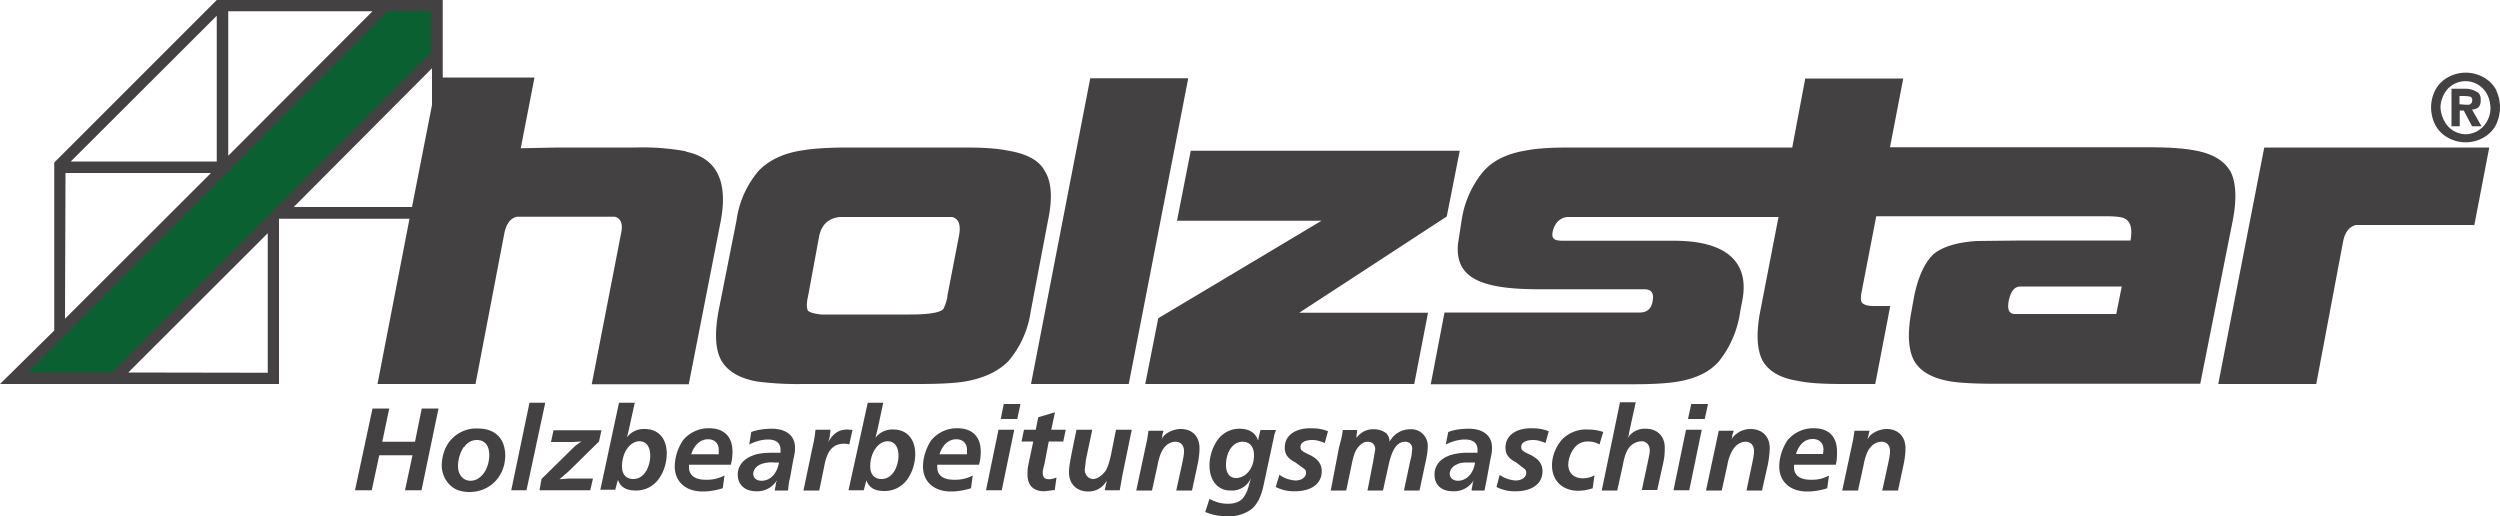 <svg xmlns="http://www.w3.org/2000/svg" xml:space="preserve" width="1000" height="206.5" viewBox="0 0 1000 206.5"><style>.st0{fill:#444142}</style><path d="m172.8 42-8 40.8h-47.3l55.3-55.5V42zM91.3 62.3V4.5H149L91.3 62.3zm-40 86.7 55.8-55.7v55.8l-55.8-.1zM26.2 69.2h58.2L26 127.5l.2-58.3zM86.7 6.3v58.3H28.3L86.7 6.3zm187.6 54.2a95.8 95.8 0 0 0-20-1.5h-31l-15 .3 5.5-28.3h-36.7V0H86.7l-65 65v67.2L0 153.6h111.6V87.5h52.2L151 153.6h39.2L201.8 93c.8-3.5 2.3-5.7 5-6.3H246c2.3.7 3.2 2.8 2.5 6.3l-11.8 60.7h38.8l12.8-65.3c3-16-1.7-25.2-13.8-27.7" class="st0"/><path fill="#0b6031" d="M45 149 172.5 21.2V4.5h-17.2L11.2 149.1H45"/><path fill="#444142" d="M996.2 43c0 2.2-.5 4-1.5 5.7a10 10 0 0 1-8.3 5 9.7 9.7 0 0 1-8.5-5c-1-1.7-1.6-3.7-1.7-5.7 0-1.9.6-3.8 1.5-5.5a9.7 9.7 0 0 1 17 0c1 1.7 1.3 3.3 1.5 5.5zm3.8 0c0-2.8-.7-5.3-1.8-7.5-1.2-2-2.9-3.6-5-4.7a14.6 14.6 0 0 0-13.8 0 12.6 12.6 0 0 0-5 4.7 15.3 15.3 0 0 0 0 15c1.2 2 2.9 3.6 5 4.7 4.3 2.3 9.4 2.3 13.7 0 2.1-1.1 3.8-2.7 5-4.7 1.2-2.3 1.9-4.9 1.9-7.5zm-16.2-1.3v-3.3h2.3l1.8.2c.7.2 1 .7 1 1.3 0 .8-.2 1.3-.7 1.7-.3.3-.8.3-1.7.3l-2.7-.2zm0 2.5h1.7l3.3 6.3h3.8l-3.8-6.7c1 0 1.8-.3 2.5-.8.7-.7 1-1.7 1-3 0-1.7-.5-2.8-1.7-3.3a8.2 8.2 0 0 0-4.3-1.2h-5.7v15h3.3v-6.3m5.6 45.8h-47.2c-2.7.8-4.2 2.8-5 6.3l-10.8 57.3h-39.2L905.7 59h90l-6 31.2m-538.1 63.4h-39.2l23.7-122.3h39.2l-23.8 122.3m114.2 0H458.1l5.2-26.3 65.3-39h-57.8l5.5-28h107.6l-5.2 26.3-59 38.5h51.5l-5.5 28.5m-186.8-35 4.7-24.3c.8-4.2 0-6.7-2.7-7.5h-45c-4.5.5-7.2 3-8.2 7.5l-4.5 24.3c-.7 3-.5 4.8 0 5.7.8.7 2.5 1.2 5.3 1.5H364c7.7 0 12.2-.8 13.3-2.2.5-.8 1.2-2.5 1.7-5h-.1zm33.4 5.9a39.2 39.2 0 0 1-8.8 19.8c-4 4.2-10 7-17.5 8.3-4.3.7-10.5 1-18.7 1h-46.2a124 124 0 0 1-18.3-1c-7.2-1.3-11.8-4.2-14.2-8.3-2.5-4.3-2.8-11-1.2-19.8l7.2-36.3a38.8 38.8 0 0 1 8.7-19.7c4-4.3 10-7.2 17.3-8.3 4.5-.8 10.8-1.2 19-1.2h46c7.2 0 12.8.3 17.3 1.2 7.5 1.2 12.7 3.8 15 8.2 2.7 4.2 3.2 10.8 1.3 19.8l-6.9 36.3"/><path d="M846.5 125.6H806c-2.3 0-3.2-1.7-2.5-5.3.8-3.8 2.3-5.7 4.7-5.7h40.5l-2.2 11zM892 68.3c-2.5-4.2-7.3-7-14.5-8.2-4.3-.8-10.3-1.2-18.3-1.2H756l5.3-27.5h-39.2L716.9 59h-88.7c-7.5 0-13.3.3-17.8 1.2-7.5 1.2-13.2 4-17 8.3a39.5 39.5 0 0 0-8.7 19.3l-1.5 9.7c-1.2 13.3 8.3 18.2 32.3 18.2h42.2c3 0 4 1.7 3.3 5-.5 2.8-2.2 4.3-5 4.3h-78.2l-5.5 28.7h80.8c7.3 0 13.3-.3 17.7-1 7.3-1.2 13-3.8 16.8-8.2a41 41 0 0 0 8.5-20l.8-4.2c3-15.2-6-24-27.2-24h-44.3c-3.3 0-5-.5-4.3-3.7.7-3.3 3-5.8 6.3-5.8h84l-7.3 37.7c-1.7 8.7-1.3 15.3.8 19.5 2.3 4.3 7 7.2 14 8.3 4.5 1 10.7 1.3 18.7 1.3h12.5l6-31.2h-6.7c-2.3 0-3.8-.5-4.5-1.2-.7-.7-.7-2.3-.2-4.7l5.8-30h91.8c4 0 6.7.3 7.7 1 2.3 1.2 3 4 2.2 8.7h-43l-18.5.2c-7.8.5-13.3 2.2-17 5-3.7 3.3-6.7 9.5-8.3 18.5l-.8 4.5c-1.7 8.8-1.3 15.5 1 19.8 2.3 4.2 7 7 14.2 8.3 4.2.7 10.3 1 18.3 1h82l13-65.3c1.7-8.8 1.3-15.5-1-19.8M162 196.1l3-14h-13.3l-3 14H142l7-32.7h6.7l-2.8 13.3H166l2.7-13.3h6.7l-6.8 32.7h-6.7m23.6-17.3a14 14 0 0 0-2.3 7.7c0 3.3 2 5.8 5 5.8 4.2 0 7.5-4.7 7.5-10.3 0-3.8-1.8-6-5-6a6 6 0 0 0-5 2.8h-.2zm16.6 3.3c0 8.5-6.2 14.7-14.3 14.7-3.5 0-6.3-1-8.3-3.3a11 11 0 0 1-2.8-7.3c0-3.7 1.3-7.7 3.7-10.3 2.7-3 6.6-4.7 10.7-4.5 7 0 11 4 11 11m2.4 13.7 7.3-35h6.3l-7.5 35h-6.1m31.6 0h-20.3l.8-4.5 12.2-12c1.7-1.7 2.7-2.3 3.8-3l-3.5.2h-8.7l1-4.7h19.2l-1 4.5-12 11.8-3.8 3.3 3.7-.3h9.7l-1.1 4.7m12.7-9.5c0 3.2 1.7 5 4.5 5 2.3 0 4.2-1.3 5.5-3.8a13 13 0 0 0 1.3-5.5c0-3.7-1.7-5.8-4.3-5.8-3.8 0-7 4.5-7 10v.1zm-8.7 9.5 7.5-35h6.3l-2.3 10.5-.8 3.3a8.4 8.4 0 0 1 7.2-3.3c5.3 0 8.7 3.8 8.7 9.8 0 3.7-1.2 7.5-3.3 10.3a11 11 0 0 1-9.2 4.5c-3.8 0-6.2-1.5-7-4.3l-.3 1-.8 3h-5.8m47.2-14.3V180c0-2.7-1.7-4.3-4.3-4.3-3 0-5.5 2.2-6.7 6h11zm1.6 13.7c-2.6.8-5.3 1.3-8 1.3-6.7 0-11.2-3.8-11.2-10 0-3.7 1.3-7.5 3.3-10.5 2.6-3.1 6.4-4.9 10.5-4.8 5.8 0 9.3 3.3 9.3 9.3 0 1.7-.2 3.7-.7 5.3h-16.7v1c0 3.3 2.5 5 6.7 5a15 15 0 0 0 7.5-1.7l-.7 5.1m20.5-10.3a12 12 0 0 0-5.3.7c-1.7.7-3 2.2-3 3.8 0 1.7 1.3 2.8 3.3 2.8 3.5 0 6.2-2.8 7-7.3h-2zm.3 11.1.5-2.7v-.4l.3-.5v-.3a9.1 9.1 0 0 1-8.3 4.3c-4.3 0-7.3-2.5-7.3-6.7 0-3.5 2.3-6.3 6.3-7.7 1.7-.7 4.5-1 7.3-1h3.5v-1.3c0-2.5-1.7-4-5-4-2.3 0-5 .7-7.5 2l.8-5c2.7-1 5.5-1.3 8.3-1.3 5.7 0 9.2 2.8 9.2 7.5 0 1.3 0 2-.7 5l-1.3 7.2c-.5 1.8-.5 2.5-.8 5h-5.3m11.5-.1 3.5-16.7c.7-3 1-4.7 1.3-7.5h6l-.3 2.7-.2.8-.2.7-.2.7c2-3.5 4.3-5 7.7-5l2 .2-1.3 5.8c-.8-.3-1.3-.3-2.2-.3-4.2 0-6.7 2.7-7.8 9l-2 9.7h-6.3m26.7-9.6c0 3.2 1.7 5 4.5 5 2.3 0 4.2-1.3 5.5-3.8a13 13 0 0 0 1.3-5.5c0-3.7-1.7-5.8-4.3-5.8-3.8 0-7 4.5-7 10v.1zm-8.7 9.5 7.7-35h6.2l-2.3 10.7-.8 3.3a8.4 8.4 0 0 1 7.2-3.3c5.3 0 8.7 3.8 8.7 9.8 0 3.7-1.2 7.5-3.3 10.3a11 11 0 0 1-9.2 4.5c-3.8 0-6.2-1.5-7-4.3l-.3 1-.8 3h-6.1m47.4-14.5V180c0-2.7-1.7-4.3-4.3-4.3-3 0-5.5 2.2-6.7 6h11zm1.6 13.7c-2.6.8-5.3 1.3-8 1.3-6.7 0-11.2-3.8-11.2-10 0-3.7 1.3-7.5 3.3-10.5 2.6-3.1 6.4-4.9 10.5-4.8 5.8 0 9.3 3.3 9.3 9.3 0 1.7-.2 3.7-.7 5.3h-16.7v1c0 3.3 2.5 5 6.7 5a15 15 0 0 0 7.5-1.7l-.7 5.1m11.9-27.7 1.2-6h6.7l-1.3 6h-6.6zm-5.9 28.5 5-24.2h6.3l-5 24.2h-6.3m23.4-10.6c-.7 2.7-.7 2.7-.7 3.7 0 1.7.8 2.5 2.5 2.5.8 0 1.7-.2 3-.7l-.7 5-4.2.5c-4.3 0-6.7-2.3-6.7-6.7 0-1 0-2 .3-3.7l2-9.5h-4.7l1-4.7h4.7l1-5 6.7-2-1.5 7h5.8l-1 4.7h-5.8l-1.7 8.9m24.1 10.6.5-2.5.2-.5v-.7a8.2 8.2 0 0 1-7.2 4.2c-4.8 0-7.8-3-7.8-7.7 0-2.5.5-5 3-17h6.3l-2.5 11.8-.5 4.2c0 2 1.5 3.7 3.3 3.7s3.8-1.5 5.2-3.5c.7-1.3 1.3-3 2-6.2l2-10h6.3l-3.8 18.5-1 5.7h-6m23-22v.7l-.3 1c.5-1 1.2-1.9 2.2-2.5 1.5-1 3.5-1.7 5.5-1.7 4.7 0 7.5 3 7.5 7.7 0 1.7-.2 3.8-.8 6.7l-2.2 10.2h-6.3l2.3-10.5c.7-3.3.8-4.2.8-5.3 0-2.2-1.3-3.7-3.3-3.7-2.2 0-4 1.2-5.3 3.3-.7 1.2-1.5 3.3-2 6.2l-2.2 10h-6.3l3.7-17.3.7-3.3.5-3.3h6l-.5 1.8m25.5 11.9c0 3.3 1.5 5.2 4 5.2 4 0 7.2-4 7.2-9 0-3.5-1.7-5.5-4.5-5.5-3.8-.1-6.7 3.9-6.7 9.3zm20-14-.7 2-.2 1.2-.3 1.3-3.7 17.3c-1 4.8-2.5 7.7-4.7 9.7a15 15 0 0 1-10 3c-3 0-5.8-.5-8.7-1.7l1.7-5.3c2.2 1.3 4.8 2 7.3 2 3.3 0 5.5-1 6.8-3.3.8-1.3 1.2-2.2 2-5.3l.3-1 .2-.7a8.3 8.3 0 0 1-8.3 5c-5 0-8.3-4-8.3-10 0-3.7 1.2-7.3 3.2-10.2 2.1-2.9 5.4-4.6 9-4.5 3.7 0 6.3 1.7 7.2 4.7v.5-.7l.2-.3v-.5l.8-3.2h6m1.7 18c1.8 1.3 3.9 2 6.2 2.2 2.5 0 4.3-1.3 4.3-3 0-1-.3-1.5-1.2-2l-3-2.2c-3.2-1.7-4.3-3.3-4.3-6 0-4.7 4-7.7 10.3-7.7 2.7 0 4.8.3 7 1.2l-1.3 4.7c-2-.8-3.3-1.2-5-1.2-2.8 0-4.7 1-4.7 2.7 0 1.3.3 1.7 3.8 3.3 3.3 1.7 4.7 3.7 4.7 6.5 0 5-4.2 8-10.7 8-2.7.1-5.3-.5-7.7-1.7l1.5-5m49.8 6.3 2.3-10.8.7-3 .3-2.8c0-1.7-1.2-2.8-2.8-2.8-3.3 0-5.3 3-6.7 9.5l-2.2 10H547l2.3-11.8.8-4.7c0-1.8-1.2-3-3-3-1.7 0-3 1-4.3 2.8-.8 1.2-1.3 2.5-2 5.7l-2.3 11h-6.2l3.3-17.2c1-3.8 1.2-4.5 1.5-7h5.8l-.3 2.3v1l-.2.2a8 8 0 0 1 7.2-3.8c2 0 3.8.7 5 1.7.8 1 1.2 1.8 1.2 3.3 1.7-3.1 4.8-5 8.3-5a6.6 6.6 0 0 1 7 6.3v.7c0 1.2-.3 3.8-1 6.7l-2.3 10.8h-6.2m26.6-11.2c-2.5 0-4 0-5.3.7-1.8.7-3 2.2-3 3.8s1.3 2.8 3.3 2.8c3.3 0 6.2-2.8 6.8-7.3h-1.8zm.4 11.1.5-2.7v-.4l.3-.5v-.3a9.1 9.1 0 0 1-8.3 4.3c-4.5 0-7.3-2.5-7.3-6.7 0-3.5 2.2-6.3 6.2-7.7a23 23 0 0 1 7.5-1h3.5v-1.3c0-2.5-1.7-4-5-4-2.5 0-5 .7-7.7 2l1-5c2.5-1 5.3-1.3 8.3-1.3 5.7 0 9.2 2.8 9.2 7.5 0 1.3 0 2-.7 5l-1.3 7.2-1 5h-5m11.1-6.2a13 13 0 0 0 6.3 2.2c2.5 0 4.3-1.3 4.3-3 0-1-.3-1.5-1.2-2l-2.8-2.2c-3.2-1.7-4.3-3.3-4.3-6 0-4.7 4-7.7 10.3-7.7 2.7 0 4.7.3 7 1.2l-1.3 4.7c-2-.8-3.3-1.2-5-1.2-2.8 0-4.7 1-4.7 2.7 0 1.3.3 1.7 3.8 3.3 3.3 1.7 4.7 3.7 4.7 6.5 0 5-4.2 8-10.7 8-2.7.1-5.3-.5-7.7-1.7l1.3-5m37.2 5.5c-2.2.7-4 1-5.8 1-6.3 0-10.5-4-10.5-10.2 0-3.8 1.7-7.8 4.2-10.5 2.7-2.6 6.3-4 10-3.8 2.3 0 4.3.3 6.3 1l-1.5 5a9 9 0 0 0-4.5-1.2c-2.1-.1-4.2.8-5.5 2.5a11.5 11.5 0 0 0-2.5 6.7c0 3.3 2.2 5.5 5.7 5.5a9 9 0 0 0 4.8-1.2l-.7 5m19.6 1 2.2-10.2c.8-4 1-4.5 1-5.7 0-2.2-1.3-3.7-3.3-3.7a6.7 6.7 0 0 0-5.7 3.7c-.7 1.3-1.3 3.2-1.8 6l-2.2 10h-6.2l7.3-35.3h6.3l-2.7 12.3c0 .7-.2 1.2-.7 2.3a8 8 0 0 1 7.5-4c4.5 0 7.5 3 7.5 7.5 0 2 0 3.7-.8 7l-2.2 10h-6.5m18.8-28.4 1.3-6h6.7l-1.3 6h-6.7zm-5.8 28.5 5-24.2h6.3l-5 24.2h-6.3m23.5-22v.7l-.3 1a7 7 0 0 1 2.3-2.5 9 9 0 0 1 5.3-1.7c4.7 0 7.7 3 7.7 7.7a42 42 0 0 1-.8 6.7l-2.3 10.2h-6.2l2.2-10.5c.7-3.3.8-4.2.8-5.3 0-2.2-1.3-3.7-3.3-3.7s-4 1.2-5.2 3.3c-.8 1.2-1.7 3.3-2.2 6.2l-2.2 10h-6.3l3.7-17.3.7-3.3.7-3.3h6l-.6 1.8m36.3 7.5.2-1.7c0-2.7-1.7-4.3-4.3-4.3-3.2 0-5.5 2.2-6.7 6h10.8zm1.7 13.7c-2.5.8-5.3 1.3-8 1.3-6.7 0-11.2-3.8-11.2-10 0-3.7 1.3-7.5 3.3-10.5 2.6-3.1 6.5-4.9 10.5-4.8 6 0 9.3 3.3 9.3 9.3 0 1.7 0 3.7-.5 5.3h-16.7v1c0 3.3 2.5 5 6.7 5 2.5.1 5.1-.5 7.3-1.7l-.7 5m16.5-21.1-.2.7-.2 1c.5-1 1.2-1.9 2.2-2.5 1.5-1 3.5-1.7 5.5-1.7 4.5 0 7.5 3 7.5 7.7 0 1.7-.2 3.8-.8 6.7l-2.2 10.2h-6.3l2.3-10.5c.7-3.3.8-4.2.8-5.3 0-2.2-1.3-3.7-3.3-3.7-2.2 0-4 1.2-5.3 3.3-.7 1.2-1.5 3.3-2 6.2l-2.2 10h-6.3l3.7-17.3.7-3.3.5-3.3h6l-.4 1.8" class="st0"/></svg>
